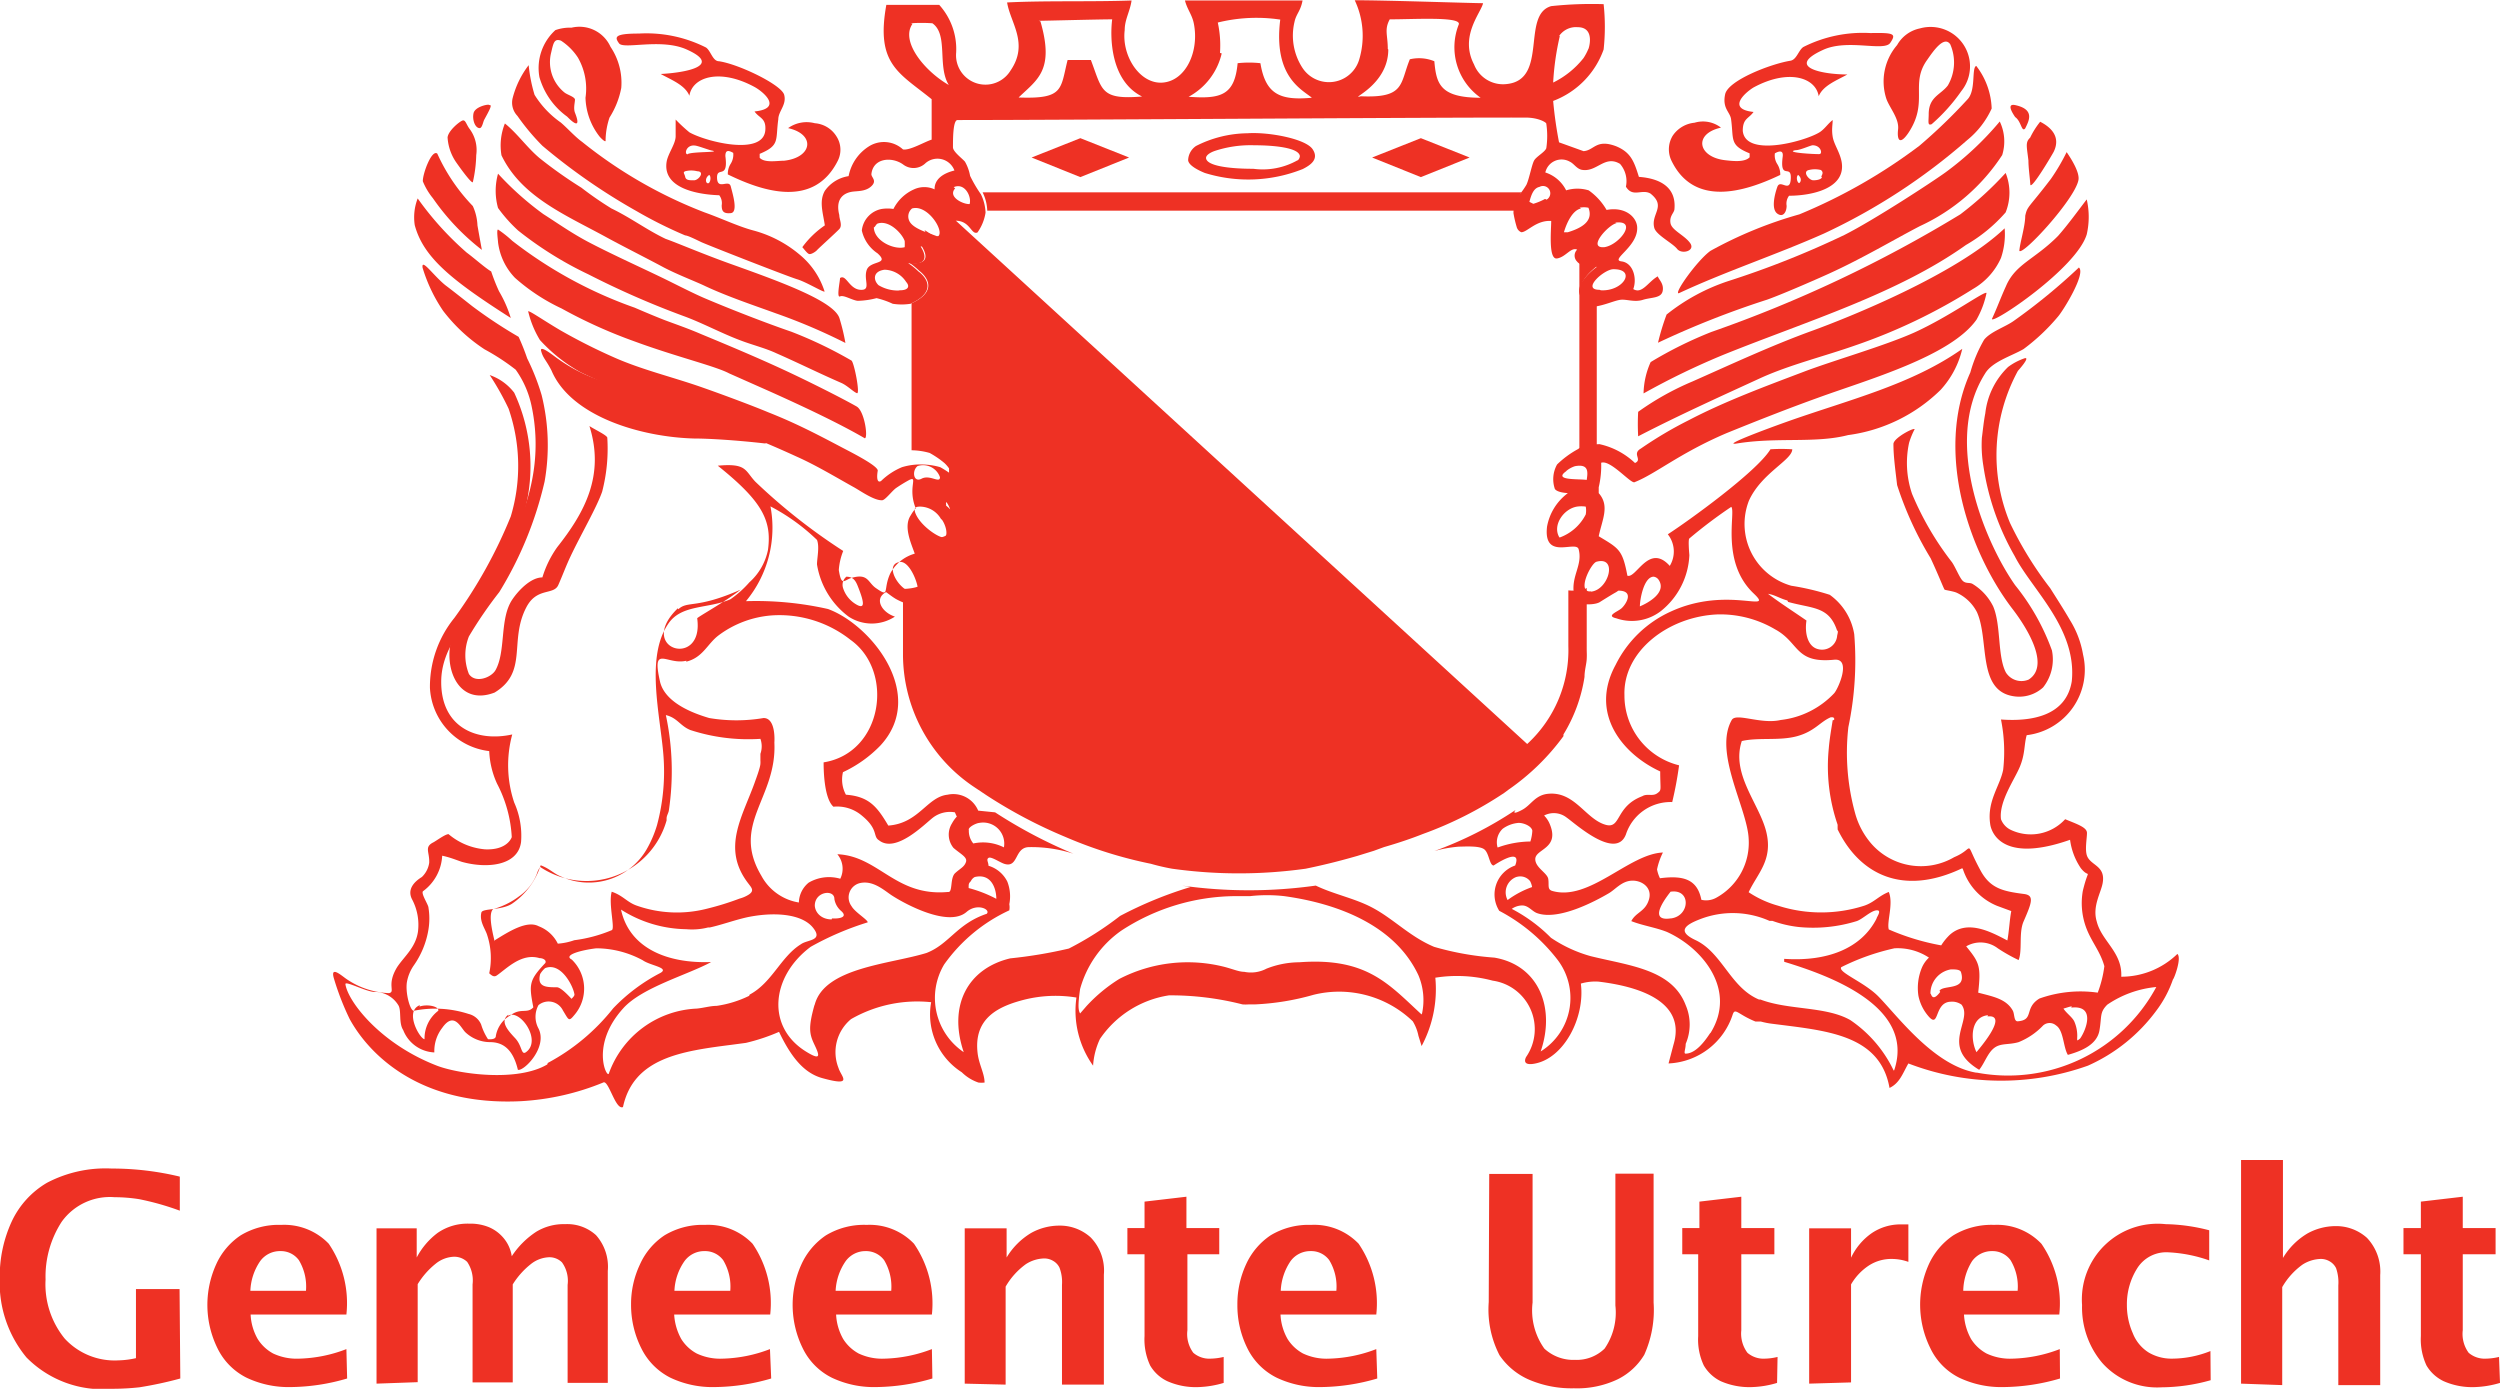 <svg id="Layer_1" data-name="Layer 1" xmlns="http://www.w3.org/2000/svg" viewBox="0 0 102.05 56.69"><defs><style>.cls-1{fill:#ee3124}</style></defs><title>GU_logo_PMS_rood_Uncoated</title><path class="cls-1" d="M411.61 277.91h21.59a1.27 1.27 0 0 1 .24-.75h-22a1.82 1.82 0 0 1 .19.75zm25 2.19c-.67 0-.8-.21-.81-.21v7.75a3.38 3.38 0 0 1 .71-.1v-5.81c-1.51-.54.11-1.63.11-1.63zm-27.2-.62l-.33-.13h-.13c.55.89-.51.68-.51.68a3.09 3.09 0 0 1 .42.34s1 .71-.32 1.32v6a2.82 2.82 0 0 1 .74.11 4.08 4.08 0 0 1 .45.29l.15.12a1.27 1.27 0 0 1 .19.22v.32a1.7 1.7 0 0 1 0 .26.7.7 0 0 1 0 .1.27.27 0 0 1-.07.12.69.69 0 0 1-.4 0 .15.15 0 0 0 0 .08v.06a2.13 2.13 0 0 1 .32.36l.11.18a1.23 1.23 0 0 1 .08.18v.18a.84.84 0 0 1 0 .09 2 2 0 0 1 0 .32 1.06 1.06 0 0 1 0 .12v.11a.56.56 0 0 1-.09.2.32.32 0 0 1-.11.08.63.63 0 0 1-.35.06 1.31 1.31 0 0 1-.45-.14h-.06V291.58c0 .21.07.39.1.57v.46a1.14 1.14 0 0 1-.11.5c-.2.23-.8.24-.85.24V296.06a6.52 6.52 0 0 0 2.91 5.38l.51.34a19.85 19.85 0 0 0 3.2 1.69 17.72 17.72 0 0 0 3.5 1.1 8.76 8.76 0 0 0 .86.2 19.63 19.63 0 0 0 5.46 0c.88-.18 1.58-.37 2.1-.52l.68-.21.41-.15c.59-.17 1.12-.35 1.6-.54a15.37 15.37 0 0 0 3.32-1.68l.16-.12a9.36 9.36 0 0 0 2.25-2.19v-.07a6.32 6.32 0 0 0 .86-2.35c0-.27.08-.52.09-.73s0-.21 0-.43a.52.52 0 0 1 0-.05v-2.42s-.16.15-.75.1v2.27a5.2 5.2 0 0 1-1.68 4l-23.68-21.69v.73a.4.4 0 0 1 0 .06 1 1 0 0 1-.06.17v.07a.24.24 0 0 1-.11 0h-.2l-.18-.09-.17-.1-.09-.06-.11-.07zM396 278.95c.71.39 1.57.82 2.32 1.22.58.32 1.41.63 1.8.82.92.43 2 .79 2.88 1.11a23.65 23.65 0 0 1 2.84 1.21 8.28 8.28 0 0 0-.24-1c-.21-.72-2.53-1.54-4.51-2.25-1.11-.4-2.11-.83-2.59-1-.76-.36-1.42-.86-2.21-1.24a13.94 13.94 0 0 1-1.23-.85 17.93 17.93 0 0 1-1.71-1.21c-.51-.43-.9-1-1.41-1.41a2.41 2.41 0 0 0-.14 1.3c.8 1.67 2.56 2.41 4.2 3.3z" transform="translate(-371.33 -269.31)"/><path class="cls-1" d="M392.48 278.72a14.77 14.77 0 0 0 2.87 1.79 35.38 35.38 0 0 0 3.88 1.7c.77.28 1.56.71 2.34 1 .5.19 1 .31 1.45.52.89.39 1.73.81 2.65 1.21.25.11.5.37.64.42s-.11-1.23-.22-1.33a17.26 17.26 0 0 0-2.46-1.18c-1.05-.36-2.51-.93-3.52-1.36-.45-.19-1.13-.54-1.62-.78-.9-.44-2.15-1-3.14-1.52-.68-.36-1.2-.73-1.84-1.14a12.37 12.37 0 0 1-1.85-1.65 2.59 2.59 0 0 0 0 1.4 6 6 0 0 0 .82.92zM399.36 271.33c1.5.67-.08.95-1.06 1 .41.23 1 .45 1.17.89.12-.77 1.24-1.13 2.66-.36.38.21 1.16.88 0 1 .19.28.48.26.44.77-.09 1.07-2.46.45-3.1.08a6.42 6.42 0 0 1-.56-.52v.68c0 .3-.28.66-.36 1-.22 1.11 1.22 1.38 2.14 1.41a.53.53 0 0 1 .1.41c0 .23.06.35.37.32s.08-.78 0-1.09-.54.17-.56-.34.47.09.34-.9c0-.24.11-.25.32-.13a.69.69 0 0 1-.1.44.76.76 0 0 0-.12.44c1.47.72 3.52 1.37 4.49-.56a1 1 0 0 0-.06-1 1.14 1.14 0 0 0-.88-.53 1.3 1.3 0 0 0-1.09.2c1.13.25 1 1.2-.16 1.33-.29 0-.8.1-1-.12v-.16c.84-.35.64-.56.76-1.41 0-.33.35-.59.24-1s-1.85-1.25-2.66-1.37c-.26 0-.33-.42-.53-.56a5.39 5.39 0 0 0-2.74-.57c-1 0-1 .14-.81.4s1.72-.22 2.76.25zm.3 5.34c-.19 0-.33 0-.36-.14s-.11-.18 0-.23a1 1 0 0 1 .49 0c.33.01.06.37-.13.37zm.56.12c-.08 0-.13-.21.06-.34.1.07.04.37-.06.34zm-.82-1.18c-.15 0-.06-.39.28-.36.11 0 .52.16.68.2.49.09-.76.04-.96.15zM392.5 283.06a19.18 19.18 0 0 1-1.89-1.25c-.23-.18-.77-.61-1.09-.85-.48-.38-1-1.14-.94-.72a6.42 6.42 0 0 0 .84 1.76 6.83 6.83 0 0 0 1.69 1.57 9 9 0 0 1 1.27.83 3.93 3.93 0 0 1 .65 1.49c.7 3.32-1 5.92-2.22 7.82a7.89 7.89 0 0 0-1 1.53c-.43 1.23.18 2.93 1.71 2.34 1.38-.84.58-2.1 1.29-3.47.43-.84 1.12-.49 1.31-.92s.31-.77.5-1.17c.4-.85 1.07-2 1.29-2.64a7 7 0 0 0 .21-2.2c0-.1-.56-.36-.73-.48.63 2-.18 3.51-1.31 4.94a4.25 4.25 0 0 0-.61 1.24c-.58 0-1.19.79-1.32 1.06-.4.78-.19 2-.59 2.72-.17.31-.83.56-1.09.16a2.09 2.09 0 0 1 0-1.53 17 17 0 0 1 1.24-1.81 15.07 15.07 0 0 0 1.85-4.51 8.5 8.5 0 0 0-.12-3.53 9.21 9.21 0 0 0-.59-1.5 9.36 9.36 0 0 0-.35-.88zM394.48 274.07c.4.41.53.37.32-.16-.07-.18 0-.42 0-.53s-.28-.19-.41-.28a1.59 1.59 0 0 1-.56-1.65c.09-.38.12-.58.4-.48a2.38 2.38 0 0 1 .69.69 2.55 2.55 0 0 1 .31 1.64 2.69 2.69 0 0 0 .54 1.54c.07.1.3.32.28.2a3 3 0 0 1 .16-.93 3.46 3.46 0 0 0 .48-1.21 2.62 2.62 0 0 0-.44-1.68 1.39 1.39 0 0 0-1.59-.78 1.76 1.76 0 0 0-.66.1 2.09 2.09 0 0 0-.65 1.92 3 3 0 0 0 1.13 1.61z" transform="translate(-371.33 -269.31)"/><path class="cls-1" d="M393.47 275.26a24.93 24.93 0 0 0 3.83 2.66 17.88 17.88 0 0 0 2 1c.1 0 .42.16.65.27s3.55 1.41 3.92 1.52 1.09.55 1.12.5a3.2 3.2 0 0 0-1-1.49 4.88 4.88 0 0 0-1.9-1c-.61-.16-1.32-.5-2-.74a18.64 18.64 0 0 1-5-2.88c-.28-.2-.61-.57-.87-.79a3.86 3.86 0 0 1-1.07-1.13 6.28 6.28 0 0 1-.24-1.21 3.73 3.73 0 0 0-.65 1.33.78.78 0 0 0 .19.74 9.24 9.24 0 0 0 1.02 1.22zM399.66 287.21c.61 0 1.74.07 2.88.2.38 0-.93-.53-1.51-.73s-1.39-.49-2.07-.73c-1.2-.42-2.11-.76-3.32-1.18a6.45 6.45 0 0 1-1.53-.81c-.1-.06-.77-.62-.69-.32s.2.36.42.79c.79 1.88 3.65 2.72 5.82 2.78zM392.18 282.29a5 5 0 0 0-.48-1.09 7.77 7.77 0 0 1-.32-.81c-.23-.13-.7-.55-1-.77a12.64 12.64 0 0 1-2-2.21 2.13 2.13 0 0 0-.12 1.09c.35 1.31 1.49 2.24 3.92 3.79zM454 278.12c0 .43-.22 1.11-.24 1.43.14.2 2.25-2.09 2.41-2.88.07-.31-.3-.89-.48-1.15a8.31 8.31 0 0 1-.64 1.09c-.93 1.22-.96 1.1-1.05 1.51zM454.13 275.86c0 .28.05.63.08 1 .08.14.88-1.22.95-1.35.3-.61-.1-1-.55-1.23a3.32 3.32 0 0 0-.41.65c-.2.19-.14.34-.07.93zM453.16 278.63c-2 1.9-6.42 3.66-7.88 4.19-1.65.6-3.28 1.36-4.86 2.06a11.39 11.39 0 0 0-2.22 1.24 9.05 9.05 0 0 0 0 1c1.64-.85 3.37-1.63 5-2.38 1.19-.54 2.58-.88 3.86-1.33a22.88 22.88 0 0 0 4.8-2.3 2.75 2.75 0 0 0 1.15-1.27 3 3 0 0 0 .15-1.21zM450.55 285.22a3.73 3.73 0 0 0 .88-1.67c-2.05 1.45-4.59 2.07-7.06 2.94-.82.29-2.74 1-2.18.93 1.67-.28 3.23 0 4.58-.35a6.63 6.63 0 0 0 3.78-1.85zM454 274.55c.14-.29.42-.77-.41-.95-.25-.05-.26.11 0 .49.25.17.26.64.41.46zM390.91 274.54c.1 0 .14-.25.18-.33s.23-.41.26-.52 0-.07-.06-.1-.57.08-.63.34.06.61.25.61zM397.27 283.26c1.66.61 3.28 1 3.82 1.29l1.69.75c1.38.62 2.82 1.3 3.85 1.9.14 0 0-1.08-.32-1.29-.54-.31-1.9-1-3-1.51s-2.27-1-3.38-1.46c-.51-.22-.95-.37-1.46-.56-.36-.14-.79-.32-1.23-.51a17.7 17.7 0 0 1-5-2.73 4.63 4.63 0 0 0-.58-.46c-.07 0 0 .45 0 .52a2.53 2.53 0 0 0 .69 1.45 7.88 7.88 0 0 0 1.9 1.25 20.26 20.26 0 0 0 3.02 1.36zM390.63 276.75a5.46 5.46 0 0 0 .14-1.11 1.44 1.44 0 0 0-.28-1.08c-.13-.18-.16-.37-.28-.33s-.58.41-.61.69a2 2 0 0 0 .34 1c.16.23.62.87.69.83z" transform="translate(-371.33 -269.31)"/><path class="cls-1" d="M450.14 292.1c.34.73.54 1.26.57 1.28s.33.06.48.12a1.76 1.76 0 0 1 .84.8c.51 1.14 0 3.2 1.49 3.43a1.45 1.45 0 0 0 1.21-.36 1.84 1.84 0 0 0 .36-1.51 9.2 9.2 0 0 0-1.5-2.66c-1.18-1.67-3-5.84-1.23-8.64.29-.49 1.09-.72 1.57-1a8.15 8.15 0 0 0 1.41-1.33c.21-.24 1.15-1.76.85-2a24.34 24.34 0 0 1-2.66 2.18c-.35.25-.95.44-1.21.77a5.72 5.72 0 0 0-.56 1.33c-1.49 3.31 0 7.42 1.73 9.67.3.39 1.65 2.23.65 2.87a.75.75 0 0 1-.93-.29c-.35-.67-.19-1.93-.52-2.7a2.23 2.23 0 0 0-.85-.92c-.12-.06-.25 0-.38-.11s-.3-.55-.45-.77a12.18 12.18 0 0 1-1.63-2.79 3.91 3.91 0 0 1-.12-2.09 3.29 3.29 0 0 1 .21-.52c.14-.18-.86.31-.85.58 0 .52.09 1.14.15 1.67a14 14 0 0 0 1.37 2.99zM389 277.4a9.49 9.49 0 0 0 2 2.11s-.09-.48-.18-1a2.1 2.1 0 0 0-.19-.79 7.53 7.53 0 0 1-1.45-2.14c-.23-.18-.6.83-.59 1.13a2.68 2.68 0 0 0 .41.69zM448.33 273.34c.13.37.53.81.48 1.25s.07.65.41.16c.86-1.28.06-2 .78-3 .25-.36.69-1 .94-.63a1.86 1.86 0 0 1-.1 1.68c-.29.38-.77.46-.78 1.15 0 .32-.06.5.12.43a7.33 7.33 0 0 0 1.21-1.35 1.61 1.61 0 0 0-1.69-2.56 1.39 1.39 0 0 0-.93.68 2.28 2.28 0 0 0-.44 2.19z" transform="translate(-371.33 -269.31)"/><path class="cls-1" d="M449.68 275.26a22.17 22.17 0 0 1-4.9 2.8 17 17 0 0 0-3.63 1.49c-.55.4-1.52 1.77-1.29 1.73 1.88-.88 4-1.58 5.93-2.44a24.72 24.72 0 0 0 5.84-3.81 3.55 3.55 0 0 0 1-1.29A3 3 0 0 0 452 272c-.2.08 0 1-.36 1.37a22 22 0 0 1-1.96 1.89z" transform="translate(-371.33 -269.31)"/><path class="cls-1" d="M44.1 7.23l1.99-.8-1.99-.79-1.99.79 1.99.8z"/><path class="cls-1" d="M453.21 281c-.21.46-.36.88-.57 1.33 0 .24 3.45-2.06 3.87-3.45a3.18 3.18 0 0 0 0-1.43c-.36.47-.78 1.05-1.17 1.49-.96.97-1.74 1.14-2.13 2.06zM451.35 278.06a53.34 53.34 0 0 1-10.16 4.8 16.5 16.5 0 0 0-2.48 1.23 3.25 3.25 0 0 0-.29 1.28 30.5 30.5 0 0 1 3.29-1.59c3.43-1.38 7.07-2.48 9.87-4.47a6.36 6.36 0 0 0 1.62-1.33 2.16 2.16 0 0 0 0-1.61 13.73 13.73 0 0 1-1.85 1.69z" transform="translate(-371.33 -269.31)"/><path class="cls-1" d="M450.74 276.35c-.51.37-2.91 1.94-4.12 2.55a37.2 37.2 0 0 1-4.73 1.88 8.08 8.08 0 0 0-2.53 1.37 9.6 9.6 0 0 0-.35 1.15 36.74 36.74 0 0 1 4.46-1.76c.75-.27 2.28-.95 2.54-1.07 1.36-.62 2.65-1.39 3.69-1.93a8 8 0 0 0 3.36-2.9 1.88 1.88 0 0 0-.1-1.37 12.52 12.52 0 0 1-2.22 2.08zM422.25 274.75a4.73 4.73 0 0 0-2.1.52.73.73 0 0 0-.32.57c0 .23.48.45.68.53a6 6 0 0 0 4-.16c.27-.14.69-.38.4-.81s-1.81-.71-2.66-.65zm2.05 1.1a2.89 2.89 0 0 1-1.81.35c-1 0-1.91-.12-1.93-.44 0-.1.13-.21.36-.29a4.65 4.65 0 0 1 1.61-.23c.82 0 1.82.1 1.86.44a.25.25 0 0 1-.09.18zM444 276.45a.78.78 0 0 0-.12-.44.65.65 0 0 1-.1-.44c.21-.12.35-.11.32.13-.13 1 .36.28.33.9s-.43 0-.55.34-.25.91 0 1.09.38-.09.38-.32a.53.53 0 0 1 .1-.41c.91 0 2.36-.29 2.14-1.41-.08-.39-.31-.69-.36-1s0-.49 0-.68c-.2.15-.35.4-.57.52-.64.37-3 1-3.1-.08 0-.51.24-.49.44-.77-1.12-.12-.33-.8 0-1 1.42-.77 2.54-.41 2.66.36.17-.44.76-.66 1.17-.89-1 0-2.55-.29-1-1 1-.47 2.5.08 2.75-.29s.17-.42-.81-.4a5.38 5.38 0 0 0-2.74.57c-.2.14-.27.52-.53.56-.8.13-2.54.8-2.66 1.37s.19.71.24 1c.12.85-.08 1.07.76 1.41v.16c-.21.22-.72.15-1 .12-1.12-.13-1.3-1.08-.17-1.33a1.2 1.2 0 0 0-1.08-.2 1.21 1.21 0 0 0-.89.53 1.07 1.07 0 0 0-.06 1c.91 1.91 2.95 1.32 4.45.6zm.79.34c-.1 0-.16-.26-.06-.34.16.13.12.3.03.34zm.91-.26c0 .09-.17.14-.35.14s-.46-.36-.18-.42a1 1 0 0 1 .49 0c.12.1.05.18.01.28zm-1.06-1.09c.17 0 .58-.19.68-.2.34 0 .42.35.28.36s-1.46-.06-.98-.16z" transform="translate(-371.33 -269.31)"/><path class="cls-1" d="M58 7.23l1.99-.8L58 5.64l-1.99.79 1.99.8z"/><path class="cls-1" d="M405 277.1c-.24.42-.08.88 0 1.41a3.77 3.77 0 0 0-.92.89c.06.06.2.26.28.28s.26-.09.32-.16.77-.71.91-.86 0-.39 0-.57c-.19-.75.28-.91.5-.95s.57 0 .81-.23 0-.35 0-.49c.07-.67.84-.72 1.29-.4a.7.7 0 0 0 .92-.05.74.74 0 0 1 1.18.3c-.53.13-.82.4-.81.77a1 1 0 0 0-.84 0 1.72 1.72 0 0 0-.84.8 1.57 1.57 0 0 0-.48 0 1 1 0 0 0-.81.88 1.51 1.51 0 0 0 .64.93c.52.47-.3.28-.44.68s.2.84-.26.81-.58-.65-.83-.48c0 .13-.15.82 0 .75s.48.15.72.18a3.27 3.27 0 0 0 .77-.11 3.32 3.32 0 0 1 .66.23 2.34 2.34 0 0 0 .73 0c1.34-.62.32-1.32.32-1.32a3.09 3.09 0 0 0-.42-.34s1.06.21.51-.68h.13l.33.13h.12l.2.12.17.1.18.09h.2a.24.24 0 0 0 .11 0v-.07a1 1 0 0 0 .06-.17.4.4 0 0 0 0-.06v-.73a2.12 2.12 0 0 0-.07-.46c.6 0 .63.59.89.48a1.9 1.9 0 0 0 .33-.81 1.85 1.85 0 0 0-.19-.75 5.49 5.49 0 0 1-.44-.75 1.82 1.82 0 0 0-.21-.58c-.11-.13-.48-.4-.49-.58 0-.35 0-1.1.18-1.12 4.26 0 19.5-.11 23.2-.1.52 0 .85.2.84.25a3.43 3.43 0 0 1 0 1c-.06.16-.39.33-.49.49s-.2.74-.32 1a3 3 0 0 1-.29.41 1.27 1.27 0 0 0-.24.75 4.46 4.46 0 0 0 .13.56.32.32 0 0 0 .19.22c.24 0 .61-.5 1.22-.46 0 .39-.12 1.59.24 1.53s.56-.47.82-.36a.34.34 0 0 0 0 .49s.15.24.81.21c0 0-1.6 1.1-.06 1.62.39-.06.75-.23 1-.27s.58.11.93 0 .75-.06.81-.36-.16-.47-.2-.6c-.4.23-.64.74-1 .52.16-.43 0-1.07-.48-1.13s.66-.59.64-1.37c0-.41-.46-.88-1.25-.73a2.51 2.51 0 0 0-.73-.8 1.57 1.57 0 0 0-.92 0 1.45 1.45 0 0 0-.85-.73.68.68 0 0 1 1-.44c.17.08.27.28.48.33.62.12.94-.62 1.57-.24a1.08 1.08 0 0 1 .24.93c.28.46.65.08 1 .28.67.53 0 .83.16 1.41.09.29.74.61.93.85s.76.08.53-.24-.75-.52-.8-.81.14-.41.16-.56c.09-.93-.62-1.27-1.45-1.33-.2-.64-.33-1-.93-1.25-.82-.31-.89.17-1.33.2l-1-.36a16.65 16.65 0 0 1-.24-1.69 3.49 3.49 0 0 0 2.06-2.1 8.63 8.63 0 0 0 0-1.85 15.53 15.53 0 0 0-2.14.08c-1.23.35-.11 3-1.81 3.18a1.27 1.27 0 0 1-1.34-.8c-.6-1.15.28-2.1.37-2.5-.49 0-3.92-.12-5.24-.12a3.39 3.39 0 0 1 .18 2.43 1.29 1.29 0 0 1-2.32.32 2.41 2.41 0 0 1-.32-1.86c.07-.34.25-.44.33-.88h-4.8c.09.36.29.58.36.93.23 1.13-.31 2.33-1.25 2.42s-1.7-1.08-1.57-2.14c0-.44.22-.77.28-1.21-1.68.06-3.47 0-5.08.08.13.83.9 1.67.14 2.78a1.2 1.2 0 0 1-2.22-.73 2.69 2.69 0 0 0-.69-1.95h-2.16c-.44 2.43.52 2.77 1.85 3.85v1.65c-.29.09-.89.45-1.17.4a1.15 1.15 0 0 0-1.35-.15 1.85 1.85 0 0 0-.87 1.24 1.45 1.45 0 0 0-.97.6zm2 1.49c.05 0 .09-.14.17-.16.48-.14 1 .44 1.09.72a2.42 2.42 0 0 1 0 .25c-.42.12-1.26-.25-1.26-.82zm1 2.58a1.54 1.54 0 0 1-.81-.22c-.22-.21-.23-.57.25-.63a1.08 1.08 0 0 1 .88.5c.16.18.09.34-.26.34zm1.57-2.22c-.36-.14-1-.31-1.13-.64a.42.42 0 0 1 .12-.49c.63-.18 1.33.92 1.07 1.13zm.69-2c.46-.2.74.4.65.69-.25.02-.91-.29-.59-.64zm26.36 4.19c-.75 0 .18-.83.56-.84.97-.01.42.91-.5.86zm.64-2.74c.95-.13.18.91-.44 1-.73.06.18-.93.5-.98zm-1.45-.61a.86.86 0 0 1 .36 0c.23.58-.35.85-.84 1h-.16c.1-.35.34-.9.7-.97zm-1.41-.36a2.55 2.55 0 0 1-.48.2l-.16-.08c.07-.26.16-.56.41-.61a.27.27 0 0 1 .29.52zm.58-6.66a.83.83 0 0 1 .75-.35c.78 0 .41 1 .44.88a2.27 2.27 0 0 1-.2.38 3.59 3.59 0 0 1-1.24 1 10.89 10.89 0 0 1 .27-1.89zm-7 .54c0-.57-.15-.79.08-1.21 1 0 2.9-.12 2.82.2a2.52 2.52 0 0 0 .89 3c-1.65 0-1.81-.56-1.89-1.49a1.64 1.64 0 0 0-1-.08c-.41 1-.19 1.59-2 1.51-.54.14 1.12-.43 1.12-1.91zm-6.85.16a4.36 4.36 0 0 0-.09-1.24 6.58 6.58 0 0 1 2.55-.12c-.29 2.33.88 2.85 1.29 3.19-1.3.12-1.89-.14-2.1-1.41a4.26 4.26 0 0 0-.93 0c-.12 1.3-.67 1.47-2 1.37a2.7 2.7 0 0 0 1.35-1.77zm-7.4-1.31c.19 0 2.45-.06 3-.06-.09.69-.09 2.5 1.22 3.15-1.7.14-1.62-.25-2.09-1.49h-.95c-.3 1.19-.14 1.6-2 1.53.77-.74 1.47-1.11.89-3.11zm-5.22.1a6.47 6.47 0 0 1 .88 0c.66.46.19 1.75.67 2.52-.98-.56-1.99-1.78-1.48-2.5z" transform="translate(-371.33 -269.31)"/><path class="cls-1" d="M460.21 308.25a3.29 3.29 0 0 1-2.29.93c.05-1-.8-1.45-1-2.25-.19-.62.17-1.17.24-1.57.13-.72-.49-.71-.64-1.12-.09-.26 0-.7 0-.93s-.41-.36-.89-.56a1.9 1.9 0 0 1-2.21.44.79.79 0 0 1-.41-.44c-.09-.72.55-1.61.77-2.14s.17-.91.28-1.29a2.69 2.69 0 0 0 2.3-3.29 3.88 3.88 0 0 0-.53-1.4c-.26-.45-.54-.88-.81-1.31a14.74 14.74 0 0 1-1.64-2.66 7.21 7.21 0 0 1 .32-6.21s.51-.56.29-.52a2.46 2.46 0 0 0-.69.36 3.1 3.1 0 0 0-.93 1.89c-.07.36-.1.71-.14 1a5.17 5.17 0 0 0 .06 1.14 10.47 10.47 0 0 0 1.28 3.69c.69 1.36 2.55 2.95 2.33 5.11-.23 1.42-1.65 1.65-2.89 1.56a6.66 6.66 0 0 1 .09 2.05c-.13.67-.67 1.28-.53 2.22 0 0 .16 1.73 3.26.64a2.68 2.68 0 0 0 .44 1.16c.39.49.34-.15.08.93a2.88 2.88 0 0 0 .12 1.45c.21.6.59 1 .76 1.62a4.71 4.71 0 0 1-.27 1.08 5 5 0 0 0-2.38.24c-.64.39-.2.88-.89.93-.16 0-.12-.3-.2-.44-.27-.48-.81-.57-1.41-.73.12-1.08.05-1.23-.49-1.89a1.16 1.16 0 0 1 1.29.08 6.74 6.74 0 0 0 .85.48c.16-.4 0-1.1.2-1.57.35-.8.45-1.08 0-1.13-.85-.11-1.35-.23-1.74-.93-.73-1.33-.18-.95-1.09-.57a2.69 2.69 0 0 1-3.39-.56 3.18 3.18 0 0 1-.65-1.22 9.29 9.29 0 0 1-.28-3.53 13.18 13.18 0 0 0 .24-3.79 2.46 2.46 0 0 0-1-1.61 10.32 10.32 0 0 0-1.57-.37 2.62 2.62 0 0 1-1.73-3.47c.51-1.13 1.77-1.66 1.77-2.1a6.9 6.9 0 0 0-.89 0c-.56.92-3.37 2.94-4.19 3.47a1.13 1.13 0 0 1 .08 1.29c-.85-.95-1.37.53-1.73.4-.2-1.06-.34-1.11-1.17-1.61.14-.68.46-1.24 0-1.76v-.24a3.79 3.79 0 0 0 .1-1c.38-.14 1.24.9 1.37.79.86-.34 1.83-1.18 3.75-2 1.23-.5 2.5-1 3.75-1.45 2-.73 5.39-1.68 6.45-3.18a3.72 3.72 0 0 0 .41-1.09c-.07-.1-1.49.95-2.94 1.61-1.2.54-3.32 1.15-4.48 1.59-1.61.61-3.26 1.22-4.75 2a16.24 16.24 0 0 0-1.94 1.15c-.38.22.08.45-.24.59a3.06 3.06 0 0 0-1.45-.77 3.38 3.38 0 0 0-.71.1v-.1.09l-.18.12a3.85 3.85 0 0 0-.84.62 1.23 1.23 0 0 0-.09 1c.1.14.43.16.53.17a2.18 2.18 0 0 0-.85 1.37c-.16 1.4 1.19.54 1.29.92.17.64-.29 1.06-.2 1.78a1 1 0 0 0 .22.4.29.29 0 0 0 .12.06c.59.05.75-.1.75-.1.8-.5.55-.32.73-.45.69 0 .29.59.12.73s-.64.3-.2.4a1.94 1.94 0 0 0 1.81-.29 3.09 3.09 0 0 0 1.17-2.29s-.06-.64 0-.68A19.54 19.54 0 0 1 442 290c.2.2-.45 2.25.92 3.54.87.83-1.07-.33-3.38.73a4.65 4.65 0 0 0-2.26 2.18c-1.09 2 .3 3.65 1.82 4.35 0 .78.07.75-.12.89s-.41 0-.61.12c-1.11.42-.86 1.34-1.49 1.17-.84-.23-1.28-1.42-2.42-1.26-.49.08-.64.46-1 .65s-.35.11-.26 0a15.37 15.37 0 0 1-3.32 1.68 5.34 5.34 0 0 1 1-.18c.23 0 .86-.05 1.05.12s.2.64.37.65c0 0 1.19-.81.88 0a1.25 1.25 0 0 0-.65 1.85 7.25 7.25 0 0 1 2.38 2 2.57 2.57 0 0 1-.69 3.74c.61-1.77-.07-3.52-1.89-3.83a11.78 11.78 0 0 1-2.46-.44c-1-.42-1.66-1.15-2.54-1.61-.7-.37-1.57-.54-2.29-.89a19.63 19.63 0 0 1-5.46 0l.34.06a16.06 16.06 0 0 0-2.87 1.18 13.07 13.07 0 0 1-2.09 1.33 18.72 18.72 0 0 1-2.39.4c-1.73.41-2.55 1.92-1.9 3.83a2.67 2.67 0 0 1-.8-3.58 6.7 6.7 0 0 1 2.66-2.21.72.72 0 0 0 0-.25 1.66 1.66 0 0 0-.08-.92 1.26 1.26 0 0 0-.77-.65c0-.15-.1-.25 0-.32s.44.17.64.24c.59.19.41-.66 1-.68a5.55 5.55 0 0 1 1.83.27 19.85 19.85 0 0 1-3.2-1.69l-.69-.07a1.1 1.1 0 0 0-1.25-.65c-.84.09-1.17 1.17-2.42 1.26-.45-.76-.78-1.19-1.73-1.26a1.3 1.3 0 0 1-.12-.92 5.14 5.14 0 0 0 1.53-1.09c1.91-2.07-.37-4.92-2.14-5.57a13.35 13.35 0 0 0-3.35-.32 4.69 4.69 0 0 0 1-3.87 8.24 8.24 0 0 1 1.9 1.37c.11.28 0 .74 0 1a3.31 3.31 0 0 0 1.29 2.13 1.72 1.72 0 0 0 1.89 0c-.53-.17-.87-.73-.36-1 .14.1.25.19.4.28a2.8 2.8 0 0 0 .66.26s.65 0 .85-.24a1.14 1.14 0 0 0 .11-.5v-.19-.27c0-.18-.07-.37-.1-.57v-.18-.09-.12-.08h.06a1.31 1.31 0 0 0 .45.14.63.63 0 0 0 .35-.06.41.41 0 0 0 .15-.12.56.56 0 0 0 .09-.2v-.11a1.08 1.08 0 0 0 0-.12 2 2 0 0 0 0-.32.84.84 0 0 0 0-.09v-.18a1.23 1.23 0 0 0-.08-.18l-.11-.18a2.13 2.13 0 0 0-.32-.36l-.06-.05v-.06a.15.15 0 0 1 0-.08.82.82 0 0 0 .4 0h.08a.27.27 0 0 0 .07-.12.76.76 0 0 0 0-.1 1.7 1.7 0 0 0 0-.26v-.32a1.27 1.27 0 0 0-.19-.22l-.15-.12a4.08 4.08 0 0 0-.45-.29 2.82 2.82 0 0 0-.74-.11 2.59 2.59 0 0 0-.82.11 2.71 2.71 0 0 0-.85.56c-.11.08-.21 0-.14-.42 0-.21-1.17-.79-1.47-.95-1.06-.56-1.91-1-3-1.43-.67-.28-1.88-.73-2.65-1-1.24-.44-2.54-.74-3.71-1.27a23.54 23.54 0 0 1-2.13-1.08c-.83-.49-1.4-.91-1.3-.73a4 4 0 0 0 .47 1.13 6.59 6.59 0 0 0 1.65 1.31 27.44 27.44 0 0 0 4.34 1.67 45.15 45.15 0 0 1 4.47 1.77c.79.35 1.57.82 2.34 1.25.26.14.84.56 1.17.54.12 0 .41-.39.57-.5a6.26 6.26 0 0 1 .54-.33c.37-.17-.08.32.26 1.16a1.63 1.63 0 0 0-.2.28c-.31.45 0 1.12.16 1.57a1.64 1.64 0 0 0-1 .81c-.31.67 0 1-.58.6-.34-.23-.31-.62-1-.42-.31.09-.41.37-.52-.32a2.57 2.57 0 0 1 .18-.78 23.91 23.91 0 0 1-3.59-2.83c-.43-.46-.35-.76-1.53-.65 1.81 1.45 2.21 2.23 2.05 3.43a2.41 2.41 0 0 1-.76 1.33 4.27 4.27 0 0 1-.77.69c-.91.4-2 .2-2.54 1-.94 1.37-.33 3.72-.2 5.36a8.44 8.44 0 0 1-.26 2.86 4.61 4.61 0 0 1-.43 1 2.73 2.73 0 0 1-3.51 1.09c-.29-.12-.44-.31-.81-.45a3 3 0 0 1-1.17 1.57c-.43.28-1.21.18-1.25.36-.09.37.17.68.24.93a3 3 0 0 1 .08 1.55c.11.1.2.17.32.08.39-.27 1-.92 1.73-.7.14 0 .3.08.24.2-.67.71-.67.87-.49 1.81-.26.28-.51 0-.94.33a1.19 1.19 0 0 0-.59.84c0 .17-.32.13-.32.13a2.33 2.33 0 0 1-.28-.6.74.74 0 0 0-.51-.43 4.43 4.43 0 0 0-2.24-.13c-.15 0-.35-.73-.28-1.17a1.71 1.71 0 0 1 .28-.68 3.54 3.54 0 0 0 .6-1.47 2.79 2.79 0 0 0 0-.89c0-.12-.34-.61-.21-.68a1.91 1.91 0 0 0 .77-1.44c.33.07.56.17.8.25 1 .28 2.29.18 2.42-.81a3.31 3.31 0 0 0-.28-1.61 4.8 4.8 0 0 1-.08-2.78c-1.44.32-2.9-.28-2.9-2.14 0-1.43 1.05-2.38 1.61-3.3a17.82 17.82 0 0 0 1.79-3.66 7.11 7.11 0 0 0-.42-4.85 2.14 2.14 0 0 0-1-.72 11.06 11.06 0 0 1 .77 1.37 7.17 7.17 0 0 1 .09 4.4 19.49 19.49 0 0 1-2.3 4.14 4.46 4.46 0 0 0-1 2.86 2.74 2.74 0 0 0 2.42 2.58 3.52 3.52 0 0 0 .32 1.33 5.3 5.3 0 0 1 .6 2.18s-.16.54-1.09.5a2.65 2.65 0 0 1-1.49-.62c-.14 0-.51.28-.63.34-.37.19-.14.39-.16.83a1 1 0 0 1-.3.58c-.31.19-.61.5-.4.91a2.22 2.22 0 0 1 .24 1.33c-.1.65-.56 1-.85 1.44-.45.74-.05 1-.33 1.06a3.28 3.28 0 0 1-1.77-.6c-.22-.16-.63-.51-.48 0a11 11 0 0 0 .64 1.65c.75 1.38 2.8 3.57 7 3.36a10.33 10.33 0 0 0 3.35-.76c.22-.14.5 1.14.81 1 .43-2 2.38-2.28 4.42-2.54l.6-.08a7.81 7.81 0 0 0 1.35-.45c.48 1 1 1.68 1.77 1.89 1.3.36.76-.07.66-.41a1.75 1.75 0 0 1 .51-2 5.43 5.43 0 0 1 3.27-.69 2.8 2.8 0 0 0 1.25 2.86 1.79 1.79 0 0 0 .68.42 1.12 1.12 0 0 0 .25 0c0-.36-.22-.72-.28-1.17-.19-1.47.86-1.95 1.93-2.22a5.26 5.26 0 0 1 2.1-.08 3.85 3.85 0 0 0 .68 2.78 3 3 0 0 1 .28-1.09 4.17 4.17 0 0 1 2.82-1.78 11.86 11.86 0 0 1 3 .37 1.87 1.87 0 0 0 .25 0h.25a10.3 10.3 0 0 0 2.39-.39A4.34 4.34 0 0 1 429 311a1.81 1.81 0 0 1 .23.59l.13.42a4.92 4.92 0 0 0 .56-2.79 5.63 5.63 0 0 1 2.34.12 2 2 0 0 1 1.37 3.11s-.23.38.33.28c1.21-.21 2.08-1.89 1.9-3.27a2.08 2.08 0 0 1 .72-.08c1.51.18 3.62.75 3.06 2.58l-.2.76a2.89 2.89 0 0 0 2.62-2c.1-.29.21 0 .93.29h.22a3.16 3.16 0 0 0 .46.09c2.15.28 4.4.41 4.79 2.62.42-.2.54-.6.77-1a10.54 10.54 0 0 0 7.33.09 7 7 0 0 0 2.78-2.23 4.61 4.61 0 0 0 .69-1.29c.04-.01.37-.88.18-1.04zm-24.95-19.71a1.06 1.06 0 0 1 .36-.2c.59-.11.52.27.48.56-.37-.05-1.39.03-.83-.36zm-.28 2.7c-.29-.49.18-1.16.72-1.25a1.25 1.25 0 0 1 .36 0 .88.88 0 0 1 0 .32 1.93 1.93 0 0 1-1.06.94zm1.29 2.21c-.6.06 0-1.15.23-1.21.88-.24.5 1.15-.22 1.22zm2 .61c0-.28.16-1.2.56-1.21a.29.29 0 0 1 .2.12c.36.52-.43.96-.78 1.1zm-28.5-3.55c.17.23.27.64.12.73s-1-.45-1.2-1c-.08-.24.07-.25.21-.25a1 1 0 0 1 .85.52zm-1-2.17a.73.73 0 0 1 .93.45c0 .27-.41-.12-.75.06s-.4-.33-.17-.51zm-.72 3.91c.46-.07.86 1.15.72 1.21-.56.24-1.46-1.1-.71-1.21zm-2.18.6c.29 0 .39.17.48.4.25.63.29.9 0 .77a1.19 1.19 0 0 1-.61-.72.43.43 0 0 1 .14-.45zM412 306a5.32 5.32 0 0 0-1.13-.44c0-.17 0-.19.09-.28a.35.35 0 0 1 .16-.17c.68-.16.88.48.88.89zm-1.13-2.82c0-.12.31-.27.44-.28a.86.86 0 0 1 1 1 1.9 1.9 0 0 0-1.25-.16.8.8 0 0 1-.18-.57zm-11.85-9c.38-.36.73 0 2.54-.8-.58.47-1.78 1.13-1.77 1.17.29 2.08-2.53 1.27-.79-.41zm.32 2.14c.69-.17.86-.73 1.33-1.08a4.14 4.14 0 0 1 2.18-.81 4.68 4.68 0 0 1 3.2 1c1.8 1.28 1.32 4.61-1.1 5 0 .21 0 1.45.4 1.81a1.56 1.56 0 0 1 1.17.37c.68.56.43.84.69 1 .69.55 1.87-.67 2.21-.93a1.15 1.15 0 0 1 .89-.21s.06.15.08.17a1.39 1.39 0 0 0-.2.28.86.86 0 0 0 .06 1c.3.26.58.38.51.58s-.22.25-.44.45-.09.81-.29.77c-2.15.2-2.83-1.47-4.52-1.54a.92.92 0 0 1 .12 1 1.64 1.64 0 0 0-1.29.16 1.08 1.08 0 0 0-.4.81 2.12 2.12 0 0 1-1.53-1.09c-1.26-2.12.64-3.16.53-5.44 0 0 .08-1-.44-1a6.64 6.64 0 0 1-2.22 0c-.54-.16-1.76-.57-2-1.45-.37-1.61.27-.69 1.07-.89zm5.94 10.52c-.42 0-.67-.27-.69-.56 0-.59.81-.68.8-.27a.82.82 0 0 0 .28.49c.28.25-.07.32-.38.3zm-13.76.89c-.09-.38-.27-1.12-.06-1.31a3.14 3.14 0 0 0 1.07-.53 2 2 0 0 0 .71-.9 1 1 0 0 1 .14-.29 3.4 3.4 0 0 0 5.16-1.9v-.08c0-.11.07-.21.09-.31a10.89 10.89 0 0 0-.12-3.91c.47.11.58.44 1 .61a7.64 7.64 0 0 0 2.86.36.91.91 0 0 1 0 .61v.28a.8.8 0 0 1 0 .12c0 .15-.2.68-.2.68-.5 1.45-1.43 2.76-.28 4.23.11.15.25.28 0 .44a1.34 1.34 0 0 1-.37.16 11.21 11.21 0 0 1-1.32.41 4.93 4.93 0 0 1-2.9-.13c-.38-.14-.55-.41-1-.56-.14.5.15 1.52 0 1.57a5.83 5.83 0 0 1-1.53.41 2.53 2.53 0 0 1-.67.14 1.44 1.44 0 0 0-.78-.71c-.48-.26-1.24.23-1.79.57zm3.24 2.24s-.09.11-.1.11-.41-.47-.6-.47c-.42 0-.82 0-.68-.54a1 1 0 0 1 .2-.24c.67-.27 1.18.8 1.2 1.09zm-2.7.81c.48-.32 1.41 1 .74 1.48-.2.14-.15-.26-.44-.57s-.64-.69-.28-.96zm-3.61-.38c.33-.12.82 0 .77.17a1.41 1.41 0 0 0-.56 1.16c-.19-.01-.84-1.14-.19-1.39zm5.22 2.36c-1.21.72-3.57.4-4.48.06-2.35-.9-3.67-2.65-3.76-3.34 0-.14.82.3 1.17.32a1.13 1.13 0 0 1 1 .56c.12.23 0 .71.19 1a1.43 1.43 0 0 0 1.27.91 1.54 1.54 0 0 1 .32-1c.49-.7.76 0 .95.18a1.48 1.48 0 0 0 1 .4c.49 0 .93.24 1.14 1.13.24.07 1.23-.92.84-1.69a1 1 0 0 1 0-.95.65.65 0 0 1 1 .22c.23.37.23.47.45.2a1.65 1.65 0 0 0-.09-2.28c-.37-.19.41-.39 1-.46a4 4 0 0 1 1.9.49c.31.22 1.11.3.71.52a7.31 7.31 0 0 0-1.92 1.44 8.5 8.5 0 0 1-2.67 2.23zm8.24-2.8a4.47 4.47 0 0 1-1.33.41c-.25 0-.51.08-.8.11a4 4 0 0 0-3.6 2.66c-.09.17-.75-1.19.59-2.67.77-.86 2.67-1.38 3.59-1.89h.07-.07c-1.78.07-3.34-.56-3.68-2.14a5.07 5.07 0 0 0 2.66.8 2.64 2.64 0 0 0 .89-.07h.07c.5-.11 1-.3 1.54-.42 1.12-.23 2.22-.13 2.67.42s-.22.49-.48.68c-.82.5-1.18 1.57-2.1 2.06zm2.66.4c-.25.9-.2 1.16 0 1.58s.3.68-.28.33c-1.7-1-1.5-3.09.13-4.31a12 12 0 0 1 2.33-1c0-.11-.52-.41-.66-.66a.6.6 0 0 1 .38-.95c.55-.1 1 .35 1.31.54.5.32 2.26 1.28 3 .65.43-.38 1-.11.83.07-1.22.41-1.53 1.24-2.46 1.6-1.49.46-4.15.59-4.56 2.1zm24.79.36c-1.34-1.23-2.23-2.34-5-2.13a3.69 3.69 0 0 0-1.33.26 1.36 1.36 0 0 1-.91.13c-.21 0-.46-.11-.8-.2a6.08 6.08 0 0 0-4.3.49 6.41 6.41 0 0 0-1.34 1.11l-.26.3c-.07-.13-.1-.3 0-1a4.3 4.3 0 0 1 1.68-2.38 8.59 8.59 0 0 1 4.67-1.41h.59a6.23 6.23 0 0 1 1.39 0c2.32.32 4.56 1.26 5.48 3.23a2.62 2.62 0 0 1 .15 1.55zm26.52-.28c1-.11.61.9.37 1.25a.32.32 0 0 1-.13.09v-.09a1.45 1.45 0 0 0-.12-.69c-.09-.18-.32-.33-.44-.52.12-.03.27-.09.34-.09zm-3.42.36c.92-.1-.42 1.41-.45 1.46-.26-.53-.24-1.44.47-1.51zm-1-6a2.43 2.43 0 0 0 1.4 1.49l.57.21c-.07.37-.09.84-.16 1.2-.65-.34-1.62-.87-2.34-.24a2.26 2.26 0 0 0-.36.44 9.56 9.56 0 0 1-2.14-.65c-.09-.31.2-1.05 0-1.53-.41.16-.59.42-1 .56a5.76 5.76 0 0 1-3.52 0 4.15 4.15 0 0 1-1.2-.55c.36-.77 1-1.31.72-2.46s-1.45-2.36-1-3.71c.68-.16 1.54 0 2.26-.2s.94-.59 1.37-.77h.08c.14 0-.06 0 0 0s.11.12 0 .12c-.06.38-.13.78-.16 1.16a7.32 7.32 0 0 0 .36 3.1.53.53 0 0 1 0 .1.35.35 0 0 1 0 .09c.89 1.84 2.66 2.75 5.09 1.59zm-.93 5c-.36.48-.37 0-.4.08a1 1 0 0 1 .84-1c.17 0 .38 0 .41.12.23.76-.71.5-.88.75zm-6.21-15.92c1 .28 1.67.17 2 1.17.07 0 0 .18 0 .24a.62.62 0 0 1-.77.52c-.43-.1-.56-.66-.48-1.17-.52-.36-1.07-.71-1.57-1.09.28.04.5.2.79.27zM434 304.38c0-.42 1-.42.6-1.41a1.07 1.07 0 0 0-.24-.37.85.85 0 0 1 .93.09c.31.21 2 1.76 2.41.68a1.92 1.92 0 0 1 1.89-1.32 14.92 14.92 0 0 0 .28-1.5 2.93 2.93 0 0 1-2.23-2.86c-.06-1.8 1.8-3.22 3.81-3.3a4.41 4.41 0 0 1 2.34.61c1 .54.8 1.4 2.41 1.24.72-.07.17 1.18 0 1.37a3.55 3.55 0 0 1-2.18 1.09c-.82.19-1.82-.31-2 0-.75 1.32.63 3.6.69 4.84a2.56 2.56 0 0 1-1.33 2.42.85.85 0 0 1-.6.08c-.17-.86-.76-1-1.69-.88a1.44 1.44 0 0 1-.12-.36 2.83 2.83 0 0 1 .24-.69c-1.38.05-3 2-4.51 1.57-.22-.06-.13-.24-.17-.49s-.53-.46-.53-.81zm5.52 2.42c-1.05.15 0-1.07 0-1.09.85-.13.8.99.02 1.09zm-7.06-2.9a.76.76 0 0 1 .21-.76 1.28 1.28 0 0 1 .65-.24c.21 0 .53.13.56.32a1.8 1.8 0 0 1-.08.44 4 4 0 0 0-1.32.24zm.77 1.21a.51.51 0 0 1 .56.17.8.8 0 0 1 .08.24 3.78 3.78 0 0 0-1 .53.67.67 0 0 1 .38-.95zm7.91 6.37c-.2.3-.57.83-1 .84-.1 0 0-.18 0-.4a2 2 0 0 0 0-1.58c-.56-1.47-2.31-1.61-3.88-2a5.53 5.53 0 0 1-1.62-.75 6.43 6.43 0 0 0-1.6-1.18.78.78 0 0 1 .42-.14c.27 0 .41.25.63.32.88.3 2.37-.5 2.9-.81.28-.16.52-.49.93-.52s.87.27.72.77-.53.51-.72.88c.45.18 1 .26 1.45.44 1.45.65 2.88 2.37 1.78 4.13zm7.49 1.53a5.18 5.18 0 0 0-1.77-2.06c-1-.57-2.52-.4-3.67-.84h-.06c-1.17-.49-1.5-1.92-2.6-2.43-.78-.37-.37-.63.2-.85a3.69 3.69 0 0 1 2.83.07h.12a4.63 4.63 0 0 0 1.07.25 6 6 0 0 0 2.37-.24c.24-.08.57-.42.81-.44s0 .28 0 .34c-.62 1.21-2 1.76-3.77 1.64v.12c1.84.56 5.37 1.82 4.49 4.43zm3.39.09c-1.73-.28-3.21-2.29-4-3.1-.58-.6-1.68-1-1.53-1.21a9.3 9.3 0 0 1 2.17-.77 2.32 2.32 0 0 1 1.41.38 1.22 1.22 0 0 0-.28.39 2.16 2.16 0 0 0-.15 1.17 1.83 1.83 0 0 0 .32.72c.58.78.27-.46 1-.48a.66.66 0 0 1 .44.12c.49.65-.91 1.68.72 2.66.22-.27.34-.68.61-.89s.59-.12 1-.24a2.84 2.84 0 0 0 1-.68.4.4 0 0 1 .53 0c.31.2.29.89.48 1.2.57-.16 1.19-.42 1.29-1s0-.73.32-1.05a4.25 4.25 0 0 1 2-.72 6.87 6.87 0 0 1-7.35 3.49zM378.69 325.58a15.49 15.49 0 0 1-1.67.36 10.21 10.21 0 0 1-1.11.06 4.35 4.35 0 0 1-3.5-1.28 4.78 4.78 0 0 1-1.09-3.23 5.35 5.35 0 0 1 .48-2.3 3.59 3.59 0 0 1 1.45-1.6 5.14 5.14 0 0 1 2.64-.58 11.79 11.79 0 0 1 2.78.33v1.39a11 11 0 0 0-1.66-.47 6.48 6.48 0 0 0-1-.08 2.42 2.42 0 0 0-2.16 1 4.11 4.11 0 0 0-.66 2.36 3.51 3.51 0 0 0 .78 2.41 2.77 2.77 0 0 0 2.2.89 3.57 3.57 0 0 0 .71-.09v-2.82h1.78zM385.5 325.58a8.34 8.34 0 0 1-2.3.35 4 4 0 0 1-1.8-.38 2.62 2.62 0 0 1-1.19-1.2 4 4 0 0 1-.06-3.42 2.8 2.8 0 0 1 1-1.19 3 3 0 0 1 1.66-.43 2.52 2.52 0 0 1 1.94.77 4.31 4.31 0 0 1 .72 2.89h-3.91a2.22 2.22 0 0 0 .29 1 1.7 1.7 0 0 0 .63.59 2.26 2.26 0 0 0 1.06.21 5.72 5.72 0 0 0 1.93-.39zm-3.95-3.58h2.27a2.09 2.09 0 0 0-.29-1.25.91.91 0 0 0-.75-.37 1 1 0 0 0-.83.41 2.3 2.3 0 0 0-.4 1.21zM386.7 325.79v-6.34h1.64v1.19a3 3 0 0 1 .85-1 2.14 2.14 0 0 1 1.29-.38 2 2 0 0 1 .8.14 1.58 1.58 0 0 1 .6.44 1.49 1.49 0 0 1 .34.75 3.45 3.45 0 0 1 1-1 2.16 2.16 0 0 1 1.18-.31 1.74 1.74 0 0 1 1.26.45 1.94 1.94 0 0 1 .48 1.46v4.57h-1.64v-4a1.29 1.29 0 0 0-.23-.92.73.73 0 0 0-.51-.21 1.27 1.27 0 0 0-.76.28 3.22 3.22 0 0 0-.74.83v4h-1.64v-4a1.35 1.35 0 0 0-.22-.92.76.76 0 0 0-.54-.21 1.26 1.26 0 0 0-.74.28 3.22 3.22 0 0 0-.74.84v4zM402.81 325.58a8.37 8.37 0 0 1-2.31.35 4 4 0 0 1-1.8-.38 2.65 2.65 0 0 1-1.19-1.2 3.93 3.93 0 0 1-.42-1.78 3.77 3.77 0 0 1 .36-1.64 2.79 2.79 0 0 1 1-1.19 3 3 0 0 1 1.66-.43 2.51 2.51 0 0 1 1.94.77 4.3 4.3 0 0 1 .72 2.89h-3.92a2.33 2.33 0 0 0 .29 1 1.68 1.68 0 0 0 .63.59 2.25 2.25 0 0 0 1.06.21 5.73 5.73 0 0 0 1.93-.39zm-3.95-3.58h2.28a2.1 2.1 0 0 0-.29-1.25.92.92 0 0 0-.76-.37 1 1 0 0 0-.82.41 2.28 2.28 0 0 0-.41 1.21zM409.39 325.58a8.34 8.34 0 0 1-2.3.35 4 4 0 0 1-1.8-.38 2.61 2.61 0 0 1-1.19-1.2 4 4 0 0 1-.06-3.42 2.85 2.85 0 0 1 1-1.19 3 3 0 0 1 1.67-.43 2.5 2.5 0 0 1 1.93.77 4.3 4.3 0 0 1 .73 2.89h-3.91a2.24 2.24 0 0 0 .29 1 1.7 1.7 0 0 0 .63.59 2.25 2.25 0 0 0 1.06.21 5.75 5.75 0 0 0 1.93-.39zm-3.95-3.58h2.27a2.1 2.1 0 0 0-.29-1.25.92.92 0 0 0-.75-.37 1 1 0 0 0-.82.41 2.32 2.32 0 0 0-.41 1.21zM410.71 325.79v-6.34h1.71v1.19a2.92 2.92 0 0 1 1-1 2.37 2.37 0 0 1 1.14-.3 1.87 1.87 0 0 1 1.29.48 1.94 1.94 0 0 1 .54 1.52v4.49h-1.71v-4.07a1.66 1.66 0 0 0-.1-.7.63.63 0 0 0-.26-.28.7.7 0 0 0-.37-.1 1.44 1.44 0 0 0-.74.23 2.94 2.94 0 0 0-.83.92v4zM421.28 325.76a4 4 0 0 1-1 .17 2.87 2.87 0 0 1-1.3-.24 1.6 1.6 0 0 1-.7-.64 2.5 2.5 0 0 1-.23-1.2v-3.34h-.7v-1.07h.7v-1.08l1.71-.2v1.28h1.34v1.07h-1.3v3.1a1.28 1.28 0 0 0 .24.92 1 1 0 0 0 .71.24 2.5 2.5 0 0 0 .53-.07zM427.55 325.58a8.35 8.35 0 0 1-2.3.35 4 4 0 0 1-1.8-.38 2.64 2.64 0 0 1-1.2-1.2 3.91 3.91 0 0 1-.41-1.78 3.87 3.87 0 0 1 .35-1.64 2.84 2.84 0 0 1 1-1.19 3 3 0 0 1 1.66-.43 2.51 2.51 0 0 1 1.94.77 4.31 4.31 0 0 1 .72 2.89h-3.91a2.22 2.22 0 0 0 .29 1 1.69 1.69 0 0 0 .63.59 2.25 2.25 0 0 0 1.06.21 5.72 5.72 0 0 0 1.93-.39zm-3.94-3.58h2.27a2.07 2.07 0 0 0-.29-1.25.91.91 0 0 0-.75-.37 1 1 0 0 0-.83.41 2.34 2.34 0 0 0-.4 1.21zM432.12 317.23h1.77v5.25a2.68 2.68 0 0 0 .48 1.88 1.74 1.74 0 0 0 1.25.46 1.63 1.63 0 0 0 1.21-.46 2.59 2.59 0 0 0 .44-1.76v-5.38h1.56v5.26a4.46 4.46 0 0 1-.38 2.13 2.62 2.62 0 0 1-1.08 1 3.84 3.84 0 0 1-1.79.37 4.41 4.41 0 0 1-1.83-.35 2.81 2.81 0 0 1-1.21-1 4.07 4.07 0 0 1-.44-2.17zM443.87 325.76a3.91 3.91 0 0 1-1 .17 2.91 2.91 0 0 1-1.3-.24 1.63 1.63 0 0 1-.69-.64 2.47 2.47 0 0 1-.23-1.2v-3.34H440v-1.07h.7v-1.08l1.71-.2v1.28h1.35v1.07h-1.35v3.1a1.31 1.31 0 0 0 .25.92 1 1 0 0 0 .71.24 2.38 2.38 0 0 0 .52-.07zM445.18 325.79v-6.34h1.71v1.2a2.55 2.55 0 0 1 .84-1 2.09 2.09 0 0 1 1.18-.36h.32v1.53a2 2 0 0 0-.68-.12 1.69 1.69 0 0 0-.92.26 2.31 2.31 0 0 0-.74.78v4zM455.42 325.58a8.36 8.36 0 0 1-2.3.35 4 4 0 0 1-1.81-.38 2.58 2.58 0 0 1-1.18-1.2 4 4 0 0 1-.07-3.42 2.86 2.86 0 0 1 1-1.19 3 3 0 0 1 1.67-.43 2.49 2.49 0 0 1 1.93.77 4.28 4.28 0 0 1 .73 2.89h-3.89a2.31 2.31 0 0 0 .29 1 1.69 1.69 0 0 0 .63.59 2.25 2.25 0 0 0 1.06.21 5.73 5.73 0 0 0 1.93-.39zm-4-3.58h2.27a2.08 2.08 0 0 0-.29-1.25.91.91 0 0 0-.75-.37 1 1 0 0 0-.82.41 2.36 2.36 0 0 0-.36 1.21zM461.57 325.65a7.51 7.51 0 0 1-2 .29 3 3 0 0 1-2.43-1 3.51 3.51 0 0 1-.82-2.36 3.09 3.09 0 0 1 3.41-3.3 7.53 7.53 0 0 1 1.78.25v1.23a5.81 5.81 0 0 0-1.66-.33 1.4 1.4 0 0 0-1.29.67 2.74 2.74 0 0 0-.41 1.48 2.8 2.8 0 0 0 .24 1.15 1.62 1.62 0 0 0 .65.79 1.83 1.83 0 0 0 .95.25 4.26 4.26 0 0 0 1.57-.31zM462.81 325.79v-9.13h1.71v4a2.88 2.88 0 0 1 1-1 2.38 2.38 0 0 1 1.14-.3 1.88 1.88 0 0 1 1.29.48 2 2 0 0 1 .54 1.52v4.49h-1.71v-4.07a1.77 1.77 0 0 0-.09-.7.64.64 0 0 0-.26-.28.7.7 0 0 0-.37-.1 1.45 1.45 0 0 0-.74.23 2.93 2.93 0 0 0-.83.92v4zM473.38 325.76a4 4 0 0 1-1 .17 2.88 2.88 0 0 1-1.3-.24 1.62 1.62 0 0 1-.7-.64 2.51 2.51 0 0 1-.23-1.2v-3.34h-.71v-1.07h.71v-1.08l1.71-.2v1.28h1.34v1.07h-1.34v3.1a1.3 1.3 0 0 0 .24.92 1 1 0 0 0 .71.24 2.46 2.46 0 0 0 .53-.07z" transform="translate(-371.33 -269.31)"/></svg>